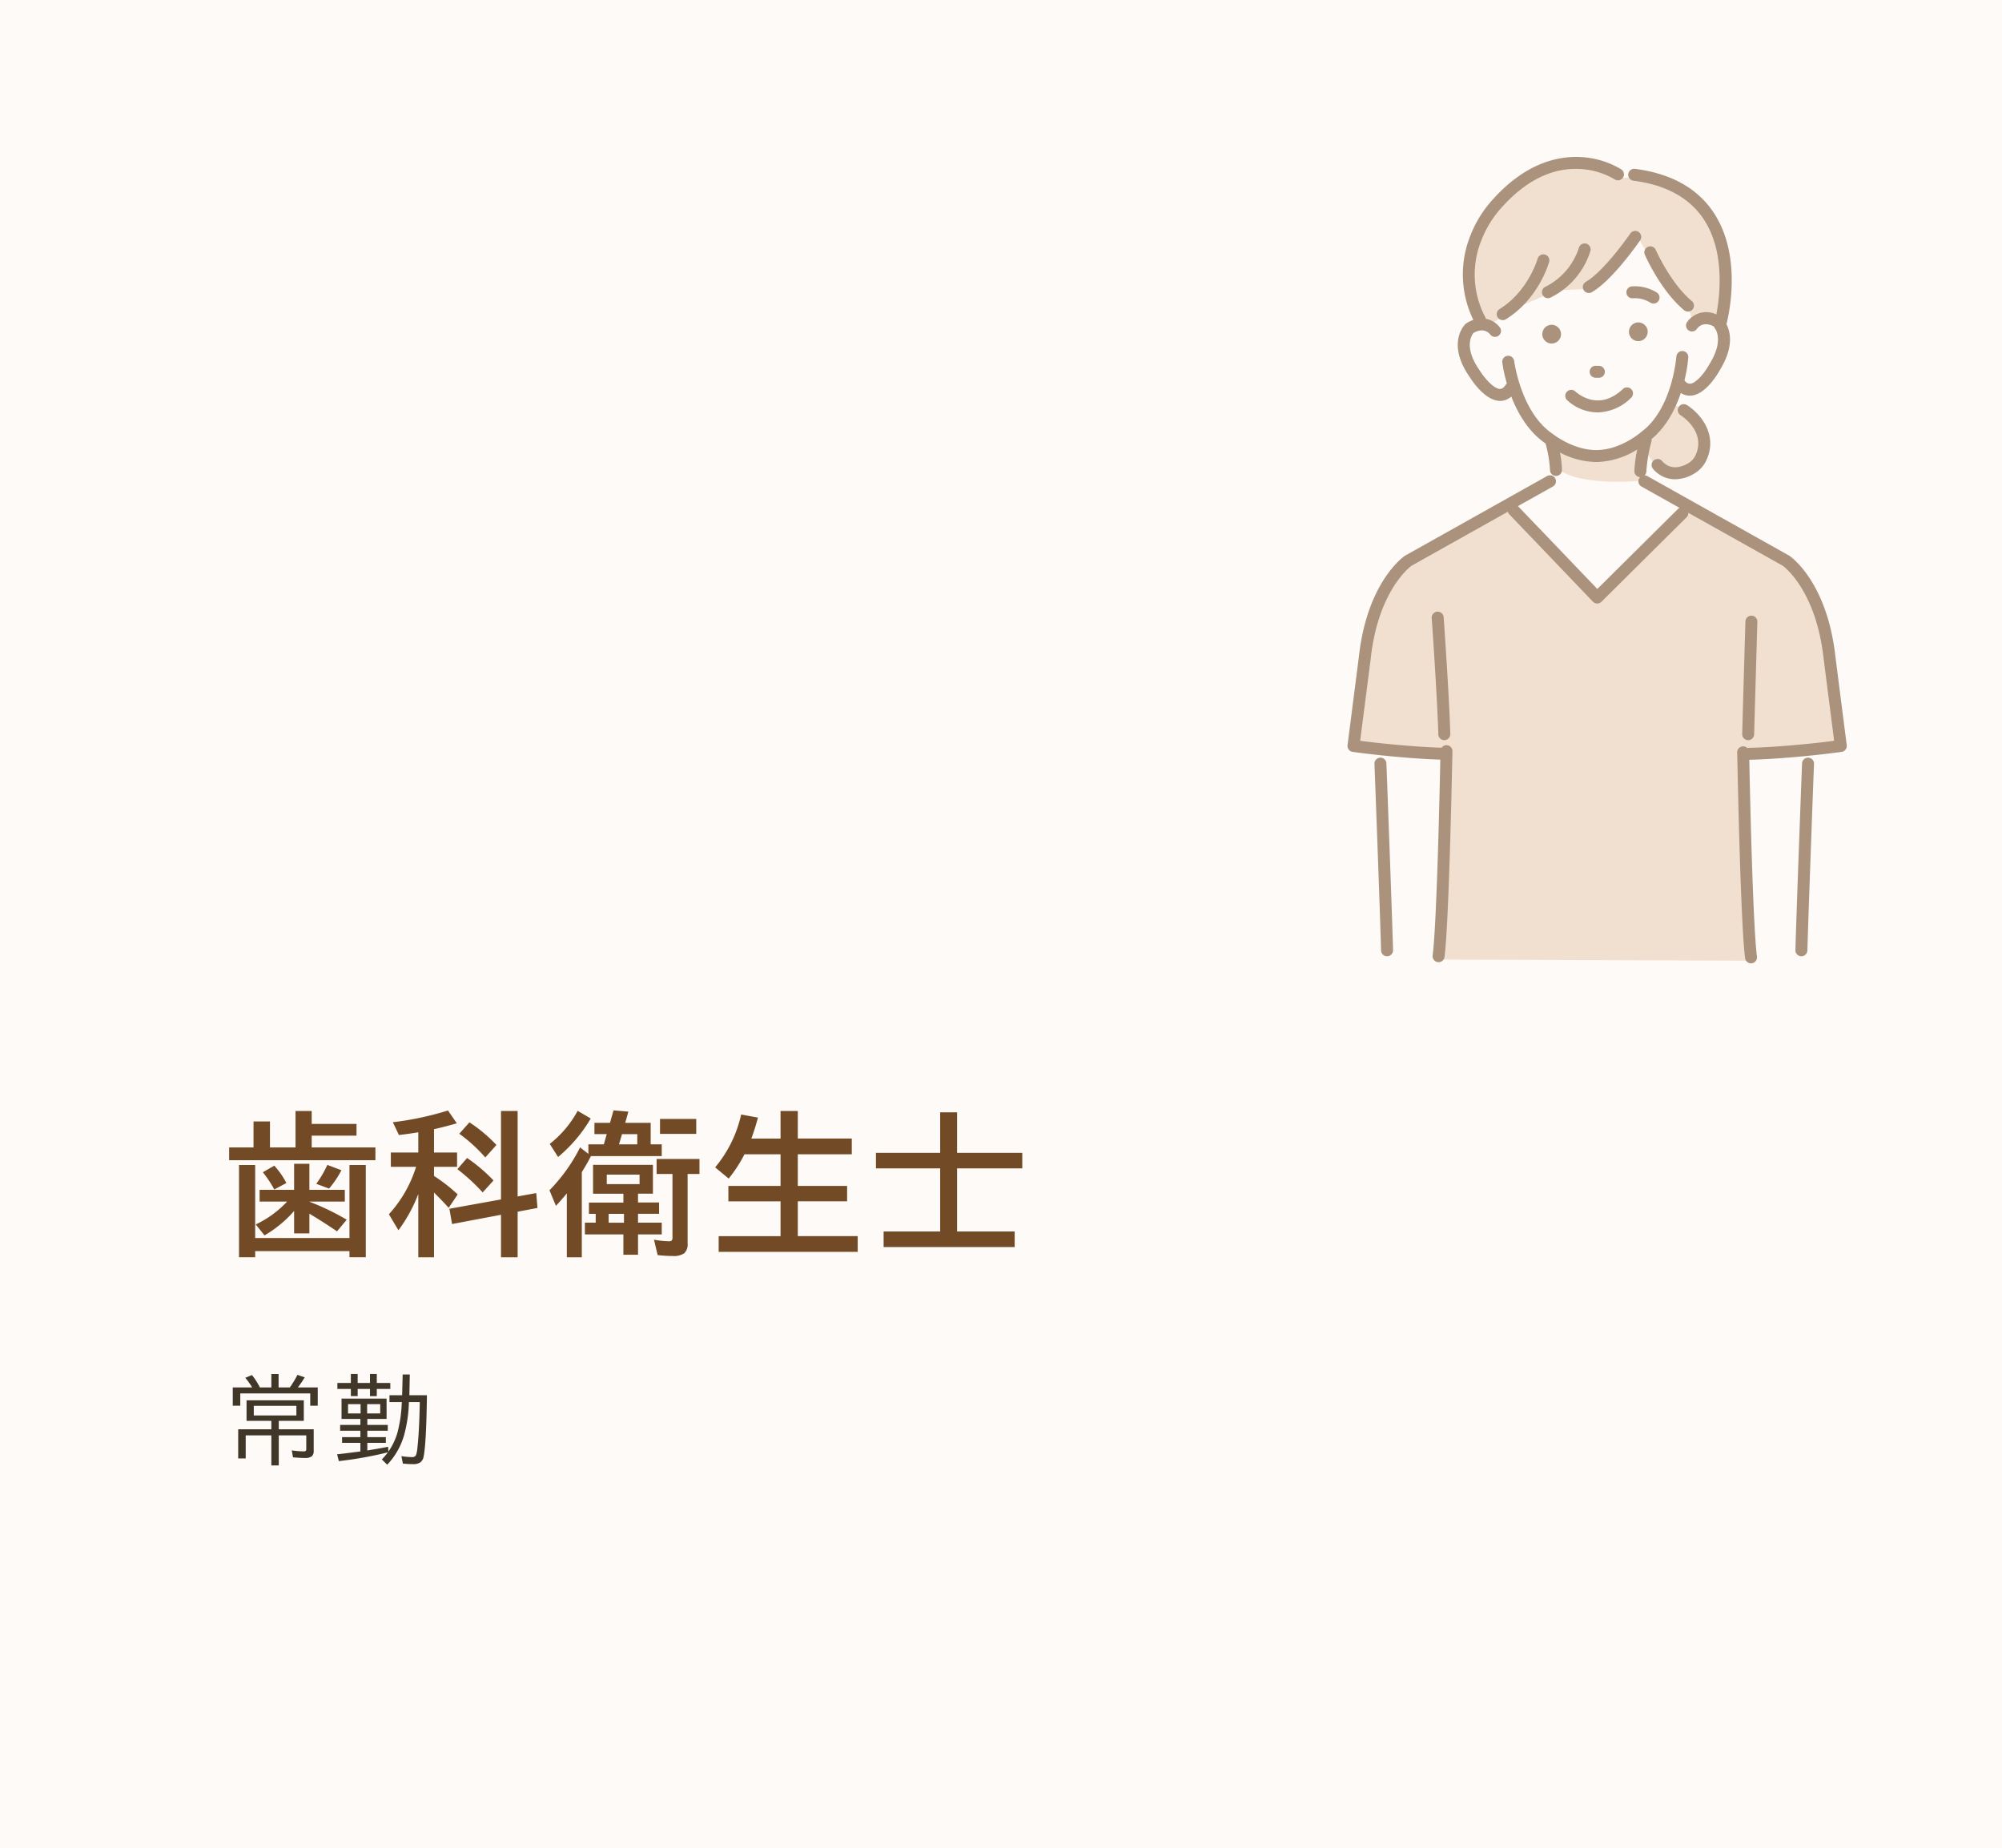 <svg xmlns="http://www.w3.org/2000/svg" width="520" height="480" viewBox="0 0 520 480"><defs><style>      .cls-1 {        fill: #fdfaf7;      }      .cls-2 {        fill: #403729;      }      .cls-2, .cls-3, .cls-4, .cls-5 {        fill-rule: evenodd;      }      .cls-3 {        fill: #724a25;      }      .cls-4 {        fill: #f1e0d0;      }      .cls-5 {        fill: #aa927c;      }    </style></defs><g id="&#x52DF;&#x96C6;&#x8077;&#x7A2E;_03-&#x6B6F;&#x79D1;&#x885B;&#x751F;&#x58EB;_&#x5E38;&#x52E4;_.svg" data-name="&#x52DF;&#x96C6;&#x8077;&#x7A2E;_03-&#x6B6F;&#x79D1;&#x885B;&#x751F;&#x58EB;&#xFF08;&#x5E38;&#x52E4;&#xFF09;.svg"><rect id="&#x80CC;&#x666F;" class="cls-1" width="520" height="480"></rect><g id="&#x8077;&#x7A2E;"><g id="svg"><path id="&#x5E38;&#x52E4;" class="cls-2" d="M3234.89,362.446q-0.165,12.463-.85,15.881a2.462,2.462,0,0,1-.83,1.538,3.287,3.287,0,0,1-1.99.477,22.124,22.124,0,0,1-2.58-.147l-0.38-1.929a17.1,17.1,0,0,0,2.67.244,1.142,1.142,0,0,0,1.07-.4,6.309,6.309,0,0,0,.4-1.856c0.3-2.555.51-6.148,0.61-10.779l0.02-1.257h-2.82a35.778,35.778,0,0,1-1.29,8.74,18.545,18.545,0,0,1-4.34,7.532l-1.41-1.367a16.693,16.693,0,0,0,1.58-1.843,100.182,100.182,0,0,1-12.74,2.282l-0.45-1.77q1.98-.207,6.05-0.744v-2.234h-4.76v-1.477h4.76v-1.673h-5.26v-1.5h5.26V368.6h-4.9v-5.285h11.7V368.6h-5v1.563h5.31v1.5h-5.31v1.673h4.81v1.477h-4.81v1.977q3.51-.573,5.4-0.952l0.07,1.257a16.471,16.471,0,0,0,2.4-5.114,35,35,0,0,0,1.06-7.239l0.04-.525h-3.22v-1.77h3.29l0.14-5.4h1.85l-0.11,5.4h4.56Zm-17.23,2.319h-3.26v2.405h3.26v-2.405Zm5.1,2.405v-2.405h-3.4v2.405h3.4Zm-0.89-4.48h-1.77v-1.88h-3.2v1.856h-1.77V360.81h-3.5v-1.55h3.5v-2.344h1.77v2.344h3.2v-2.344h1.77v2.344h3.51v1.55h-3.51v1.88Zm-17.29-.72h-18.17v3.2h-1.95V360.42h5.03a17.775,17.775,0,0,0-1.78-2.5l1.73-.72a17.542,17.542,0,0,1,2.06,3.223h2.98v-3.5h1.88v3.5h2.92a24.876,24.876,0,0,0,1.98-3.272l1.89,0.647a25.587,25.587,0,0,1-1.79,2.625h5.17v4.748h-1.95v-3.2Zm-10.1,7.129h-6.44v-5.335h14.87V369.1h-6.5v2.2h9.07v5.591a1.8,1.8,0,0,1-.5,1.428,2.994,2.994,0,0,1-1.88.427c-0.71,0-1.7-.057-2.99-0.171l-0.33-1.806a21.612,21.612,0,0,0,3.04.256,0.841,0.841,0,0,0,.64-0.171,0.784,0.784,0,0,0,.09-0.427v-3.552h-7.14v7.8h-1.93v-7.8h-6.66v5.993h-1.95V371.3h8.61v-2.2Zm6.5-1.4v-2.5h-11.06v2.5h11.06Z" transform="translate(-3124)"></path><path id="&#x6B6F;&#x79D1;&#x885B;&#x751F;&#x58EB;" class="cls-3" d="M3372.59,303.52v16.387h14.96v4.043h-34.04v-4.043h14.69V303.52h-16.68v-4.043h16.68V288.95h4.39v10.527h16.94v4.043h-16.94Zm-61.92,17.6h16.07v-9.043h-13.55v-4h13.55v-8.223h-9.37a36.289,36.289,0,0,1-4.1,6.309l-3.52-2.91a32.253,32.253,0,0,0,6.76-13.731l4.36,0.8a55.423,55.423,0,0,1-1.72,5.449h7.59V288.6h4.48v7.168h14.02v4.082h-14.02v8.223h12.81v4h-12.81v9.043h15.56V325.2h-36.11v-4.082Zm-8.07,1.953a3.136,3.136,0,0,1-.86,2.48,4.825,4.825,0,0,1-3.03.723,35.481,35.481,0,0,1-3.89-.234l-0.95-4a25.117,25.117,0,0,0,3.78.41,1.164,1.164,0,0,0,.84-0.215,1.294,1.294,0,0,0,.18-0.8V304.965h-4.12v-3.886h11.13v3.886h-3.08v18.106Zm-7.17-32.4h9.41v3.887h-9.41v-3.887Zm0.45,9.649H3277.5c-0.13.234-.31,0.566-0.53,1-0.47.873-1.09,1.927-1.85,3.164v22.129h-3.89V310c-0.87,1.081-1.82,2.162-2.83,3.243l-1.68-4.043a43.94,43.94,0,0,0,7.95-11.133l2.16,1.68V297.27h4.01l0.76-2.656h-3.2v-2.93h4.04l0.92-3.242,3.85,0.332-0.81,2.91h6.61v5.586h2.87v3.047Zm-6.35-5.7h-3.97l-0.78,2.656h4.75v-2.656Zm-22.74,2.539a27.712,27.712,0,0,0,7.25-8.594l3.4,1.992a38.277,38.277,0,0,1-8.48,10Zm-8.34,29.453h-4.32V315.571l-12.71,2.4-0.69-3.965,13.4-2.421V288.6h4.32v22.207l4.84-.879,0.31,3.868-5.15.976v11.836Zm-15.16-32.09,2.64-2.968a38.424,38.424,0,0,1,7.01,5.878l-2.89,3.243A40.017,40.017,0,0,0,3243.29,294.516Zm8.89,12.129-2.81,3.106a50.023,50.023,0,0,0-6.57-6.036l2.52-2.91A42.974,42.974,0,0,1,3252.18,306.645Zm-15.45-1.172a42.227,42.227,0,0,1,6.15,4.805l-2.34,3.476q-1.755-1.952-3.81-3.964v16.816h-4.08V310.18a39.674,39.674,0,0,1-5.16,9.414l-2.48-4.16a32.617,32.617,0,0,0,6.95-11.973c0.05-.143.1-0.26,0.14-0.351h-6.58V299.4h7.13v-5.254q-2.955.47-5.04,0.7l-1.57-3.32a79.946,79.946,0,0,0,14.32-3.047l2.29,3.32q-2.55.762-5.92,1.543V299.4h5.99v3.711h-5.99v2.363Zm-53.21-7.4h6.33v-6.758h4.27v6.758h6.64V288.6h4.2v3.36h11.64v3.047h-11.64v3.066h16.55v3.32h-37.99v-3.32Zm11.72,4.727a20.639,20.639,0,0,1,3.14,4.511l-3.14,1.68a28.3,28.3,0,0,0-2.97-4.473Zm13.79-.2,3.65,1.387a24.871,24.871,0,0,1-3.21,4.766l-3.32-1.231A28.5,28.5,0,0,0,3209.03,302.6Zm-4.26,9.727a64.245,64.245,0,0,1,9.29,4.512l-2.52,3.027c-2.05-1.406-4.29-2.839-6.69-4.3l-0.49-.293V320.4h-3.97v-5.82a30.613,30.613,0,0,1-7.69,6.347l-2.27-2.851a26.766,26.766,0,0,0,8.15-5.937h-7.15v-3.048h8.96v-6.777h3.97v6.777h9.2v3.048h-9.2v0.019Zm-14.49,9.277h24.49V302.641h4.24v23.965h-4.24V325h-24.49v1.6h-4.2V302.641h4.2v18.965Zm88.45-6.289h-1.76v-2.93h8.95v-2.3h-7.88V302.6h15.55v7.481h-3.87v2.3h5.47v2.93h-5.47v2.305h6.16v3.047h-6.16v5.293h-3.8v-5.293h-10v-3.047h2.81v-2.305Zm11.39-7.715v-2.48h-8.52v2.48h8.52Zm-8.03,10.02h3.98v-2.305h-3.98v2.305Z" transform="translate(-3124)"></path></g></g><g id="&#x5E38;&#x52E4;&#x6B6F;&#x79D1;&#x885B;&#x751F;&#x58EB;&#x30A2;&#x30A4;&#x30B3;&#x30F3;"><path id="&#x6B6F;&#x79D1;&#x885B;&#x751F;&#x58EB;-&#x5857;&#x308A;&#x3064;&#x3076;&#x3057;&#x90E8;&#x5206;-pixta_92687738" class="cls-4" d="M3577.13,196.439l0.25,29.156,1.22,23.972-80.72-.3,0.91-19.421,0.61-16.993-0.42-16.371c-11.09.064-23.56-2.738-23.56-2.738l4.53-30.664c1.13-13.254,14.6-19.716,14.6-19.716l0.12,0.1,21.11-12.238,22.76,24.276,23.97-23.973,20.72,12.011,0.22-.175s13.46,6.462,14.6,19.716l4.52,30.664S3588.63,196.873,3577.13,196.439Zm-14.31-88.583c6.7,5.358,2.36,13.257,2.36,13.257-12.43,5.832-14.2-6.277-14.2-6.277l7.28-10.318Zm-13.91,7.341,1.77,0.549v9.1s-17.66,1.845-22.7-3.723v-5.686S3538.69,121.96,3548.91,115.2Zm21.06-31.031a5.126,5.126,0,0,0-3.21-1.192,5.987,5.987,0,0,0-2.82,1.629l-1.57-5.466a76.222,76.222,0,0,1-13.3-18.24s-4.91,9.68-12.65,14.188l-7.69.315-11.17,4.635-7.35,4.882s-9.88-12.394-2.62-23.487c0,0,5.09-11.486,14.56-16.386,5.57-2.88,16.42-3.386,22.16,1.214l4.13-.253s16.25-1.619,21.98,16.149a62.779,62.779,0,0,1,1.32,8.292C3571.75,77.5,3571.84,82.2,3569.97,84.166Z" transform="translate(-3124)"></path><path id="&#x6B6F;&#x79D1;&#x885B;&#x751F;&#x58EB;-pixta_92687738" class="cls-5" d="M3484.32,248.414h-0.05a1.549,1.549,0,0,1-1.55-1.511c-0.25-9.567-1.7-48.229-1.72-48.435a1.554,1.554,0,0,1,3.1-.219c0.02,0.206,1.47,38.936,1.73,48.571A1.558,1.558,0,0,1,3484.32,248.414Zm107.54,0h0.04a1.549,1.549,0,0,0,1.55-1.511c0.26-9.567,1.7-48.229,1.72-48.435a1.554,1.554,0,0,0-3.1-.219c-0.02.206-1.47,38.936-1.73,48.571A1.56,1.56,0,0,0,3591.86,248.414Zm-12.9-88.48a1.55,1.55,0,0,1,1.5,1.6c0,0.195-.58,19.635-0.84,29.234a1.549,1.549,0,0,1-1.55,1.511h-0.04a1.545,1.545,0,0,1-1.51-1.593c0.25-9.6.83-29.048,0.84-29.243A1.548,1.548,0,0,1,3578.96,159.934Zm-79.82,32.343a1.549,1.549,0,0,1-1.55-1.511c-0.26-9.567-1.7-30.022-1.72-30.228a1.554,1.554,0,0,1,3.1-.22c0.02,0.207,1.47,20.729,1.73,30.365a1.56,1.56,0,0,1-1.52,1.593h-0.04Zm50.48-132.021a1.545,1.545,0,0,1,.4,2.158c-0.29.424-7.18,10.407-12.57,13.491a1.554,1.554,0,0,1-2.12-.576,1.55,1.55,0,0,1,.57-2.118c4.78-2.732,11.49-12.456,11.56-12.554A1.553,1.553,0,0,1,3549.62,60.256ZM3539.33,98.14l-0.99-.015a1.553,1.553,0,0,1,.03-3.1h0.02l0.99,0.015a1.552,1.552,0,0,1-.02,3.1h-0.03Zm8.33,5.192a12.624,12.624,0,0,1-8.7,3.8,11.751,11.751,0,0,1-7.93-3.2,1.554,1.554,0,0,1,2.17-2.225,9.538,9.538,0,0,0,3.79,2.043c2.92,0.78,5.8-.126,8.55-2.693A1.553,1.553,0,1,1,3547.66,103.332Zm1.95-14.715a2.43,2.43,0,1,1,2.36-2.5A2.441,2.441,0,0,1,3549.61,88.617Zm1.62-22.451a1.551,1.551,0,1,1,2.84-1.248c0.05,0.118,3.9,8.751,9.35,13.279a1.549,1.549,0,0,1-.99,2.747,1.544,1.544,0,0,1-.99-0.358C3555.4,75.575,3551.39,66.548,3551.23,66.166Zm2.27,12.691a1.574,1.574,0,0,1-.79-0.212,7.646,7.646,0,0,0-4.49-1.168,1.552,1.552,0,1,1-.45-3.072,10.7,10.7,0,0,1,6.51,1.559A1.552,1.552,0,0,1,3553.5,78.857Zm-26.54,5.52a2.43,2.43,0,1,1-2.36,2.5A2.441,2.441,0,0,1,3526.96,84.377Zm-11.82-1.451a1.573,1.573,0,0,1-.82.233,1.553,1.553,0,0,1-.82-2.873c7.44-4.6,9.85-12.987,9.88-13.071a1.551,1.551,0,0,1,2.99.827C3526.26,68.432,3523.64,77.664,3515.14,82.925Zm18.95-18.516a1.552,1.552,0,0,1,3.01.759,20.164,20.164,0,0,1-10.35,12.126,1.514,1.514,0,0,1-.69.163,1.552,1.552,0,0,1-.69-2.942A17.2,17.2,0,0,0,3534.09,64.409Zm26.42,43.454a1.554,1.554,0,0,1,1.64-2.64c3.08,1.9,8.12,7.288,5.18,14.084a7.862,7.862,0,0,1-3.27,3.716,9.9,9.9,0,0,1-4.97,1.477,7.446,7.446,0,0,1-5.74-2.72,1.554,1.554,0,0,1,2.35-2.033c2.29,2.639,5.24,1.507,6.79.6a4.783,4.783,0,0,0,1.99-2.269C3567.09,112.057,3560.78,108.031,3560.51,107.863Zm41.85,87.45c-0.12.017-12.12,1.727-24,2.06,0.18,8.772.93,42.854,1.99,51.125a1.549,1.549,0,0,1-1.3,1.732l-0.04.006a1.556,1.556,0,0,1-1.74-1.342c-1.23-9.561-2.04-53.125-2.05-53.331a1.55,1.55,0,0,1,1.42-1.676,1.535,1.535,0,0,1,1.22.456,1.561,1.561,0,0,1,.41-0.073c9.25-.259,18.56-1.365,22.13-1.827l-2.76-21.557c-1.92-17.112-9.89-23.406-10.55-23.9l-24.57-13.778a1.555,1.555,0,0,1-.45,1.173l-22.11,21.939a1.564,1.564,0,0,1-1.1.451h-0.02a1.567,1.567,0,0,1-1.1-.479l-21.73-22.7a1.6,1.6,0,0,1-.37-0.651l-25.04,14.043c-0.63.468-8.63,6.751-10.54,23.874l-2.77,21.582c3.44,0.446,12.24,1.491,21.16,1.8a1.53,1.53,0,0,1,1.39-.656,1.551,1.551,0,0,1,1.42,1.677c-0.02.205-.83,43.77-2.06,53.33a1.541,1.541,0,0,1-1.73,1.343l-0.05-.006a1.564,1.564,0,0,1-1.3-1.732c1.05-8.19,1.8-41.69,1.99-50.861-11.47-.409-22.66-2-22.78-2.021a1.559,1.559,0,0,1-1.32-1.734l2.96-23.088c2.15-19.259,11.52-25.83,11.92-26.1,0.04-.025.07-0.048,0.11-0.07l36.81-20.64a1.553,1.553,0,1,1,1.52,2.708l-9.06,5.08L3538.89,153l20.99-20.826a1.316,1.316,0,0,1,.35-0.253l-9.87-5.535a1.553,1.553,0,0,1-.6-2.114,1.728,1.728,0,0,1,.25-0.319,1.557,1.557,0,0,1-1.5-1.581,33.7,33.7,0,0,1,.74-5.6,20.85,20.85,0,0,1-10.17,3.237c-0.19.006-.37,0.009-0.56,0.009a20.828,20.828,0,0,1-9.34-2.467,27.713,27.713,0,0,1,.53,4.5,1.557,1.557,0,0,1-1.52,1.585h-0.04a1.554,1.554,0,0,1-1.55-1.52,31.68,31.68,0,0,0-1.16-6.908c-4.49-3.066-7.24-7.921-8.9-12.2a4.328,4.328,0,0,1-2.9,1.136h-0.05c-3.88-.048-7.36-5.406-7.85-6.2-6.14-8.826-1.29-13.588-1.08-13.787l0.11-.106,0.13-.082a9.046,9.046,0,0,1,1.78-.868,27.038,27.038,0,0,1-.81-21.784,30.062,30.062,0,0,1,5.51-9.09c8.76-10,17.43-11.734,23.16-11.427a22.423,22.423,0,0,1,10.58,3.208,1.553,1.553,0,0,1-1.74,2.573,19.685,19.685,0,0,0-9.16-2.689c-7.28-.336-14.19,3.164-20.52,10.4l-0.05.053a27.086,27.086,0,0,0-4.92,8.2,23.706,23.706,0,0,0,1.03,19.8,1.282,1.282,0,0,1,.14.455,5.977,5.977,0,0,1,3.69,2.274,1.552,1.552,0,0,1-2.51,1.825c-0.27-.353-1.7-1.966-4.36-0.4-0.46.557-2.61,3.687,1.59,9.7l0.05,0.075c1.22,1.965,3.65,4.743,5.27,4.761,0.19,0,.76.009,1.47-1.086a1.776,1.776,0,0,1,.3-0.331,38.037,38.037,0,0,1-1.2-5.477,1.557,1.557,0,0,1,3.09-.38c0.01,0.133,1.77,13.479,10.06,18.989l0.11,0.081c0.05,0.042,5.45,4.288,11.53,4.071,6.11-.12,11.27-4.653,11.33-4.7l0.1-.085c7.97-5.957,8.99-19.379,9-19.514a1.554,1.554,0,0,1,3.1.212,37.806,37.806,0,0,1-.99,5.94,1.685,1.685,0,0,0,1.47.924c1.61-.107,3.89-3.014,4.99-5.043l0.05-.077c2.94-4.758,2.3-7.635,1.6-8.975a1.587,1.587,0,0,1-.35-0.567c-0.08-.1-0.15-0.183-0.2-0.239-2.74-1.415-4.08.283-4.32,0.645a1.554,1.554,0,0,1-2.61-1.686,6.048,6.048,0,0,1,7.64-2.049c0.94-4.891,2.29-16.282-3.25-24.692-3.67-5.578-9.81-8.959-18.24-10.051a1.553,1.553,0,1,1,.4-3.079c9.37,1.214,16.25,5.062,20.44,11.437,7.17,10.9,4.13,25.534,3.28,28.928,1.1,2.133,1.88,6.075-1.73,11.926-0.45.82-3.62,6.36-7.49,6.621-0.09.007-.19,0.01-0.29,0.01a4.25,4.25,0,0,1-2.34-.707c-1.38,4.114-3.7,8.741-7.6,11.968a1.546,1.546,0,0,1-.04.639,40.39,40.39,0,0,0-1.32,7.75,1.574,1.574,0,0,1-.44,1.05,1.588,1.588,0,0,1,.7.191l36.81,20.64c0.03,0.022.07,0.045,0.11,0.07,0.4,0.27,9.77,6.841,11.92,26.125l2.95,23.063A1.552,1.552,0,0,1,3602.36,195.313Z" transform="translate(-3124)"></path></g></g></svg>